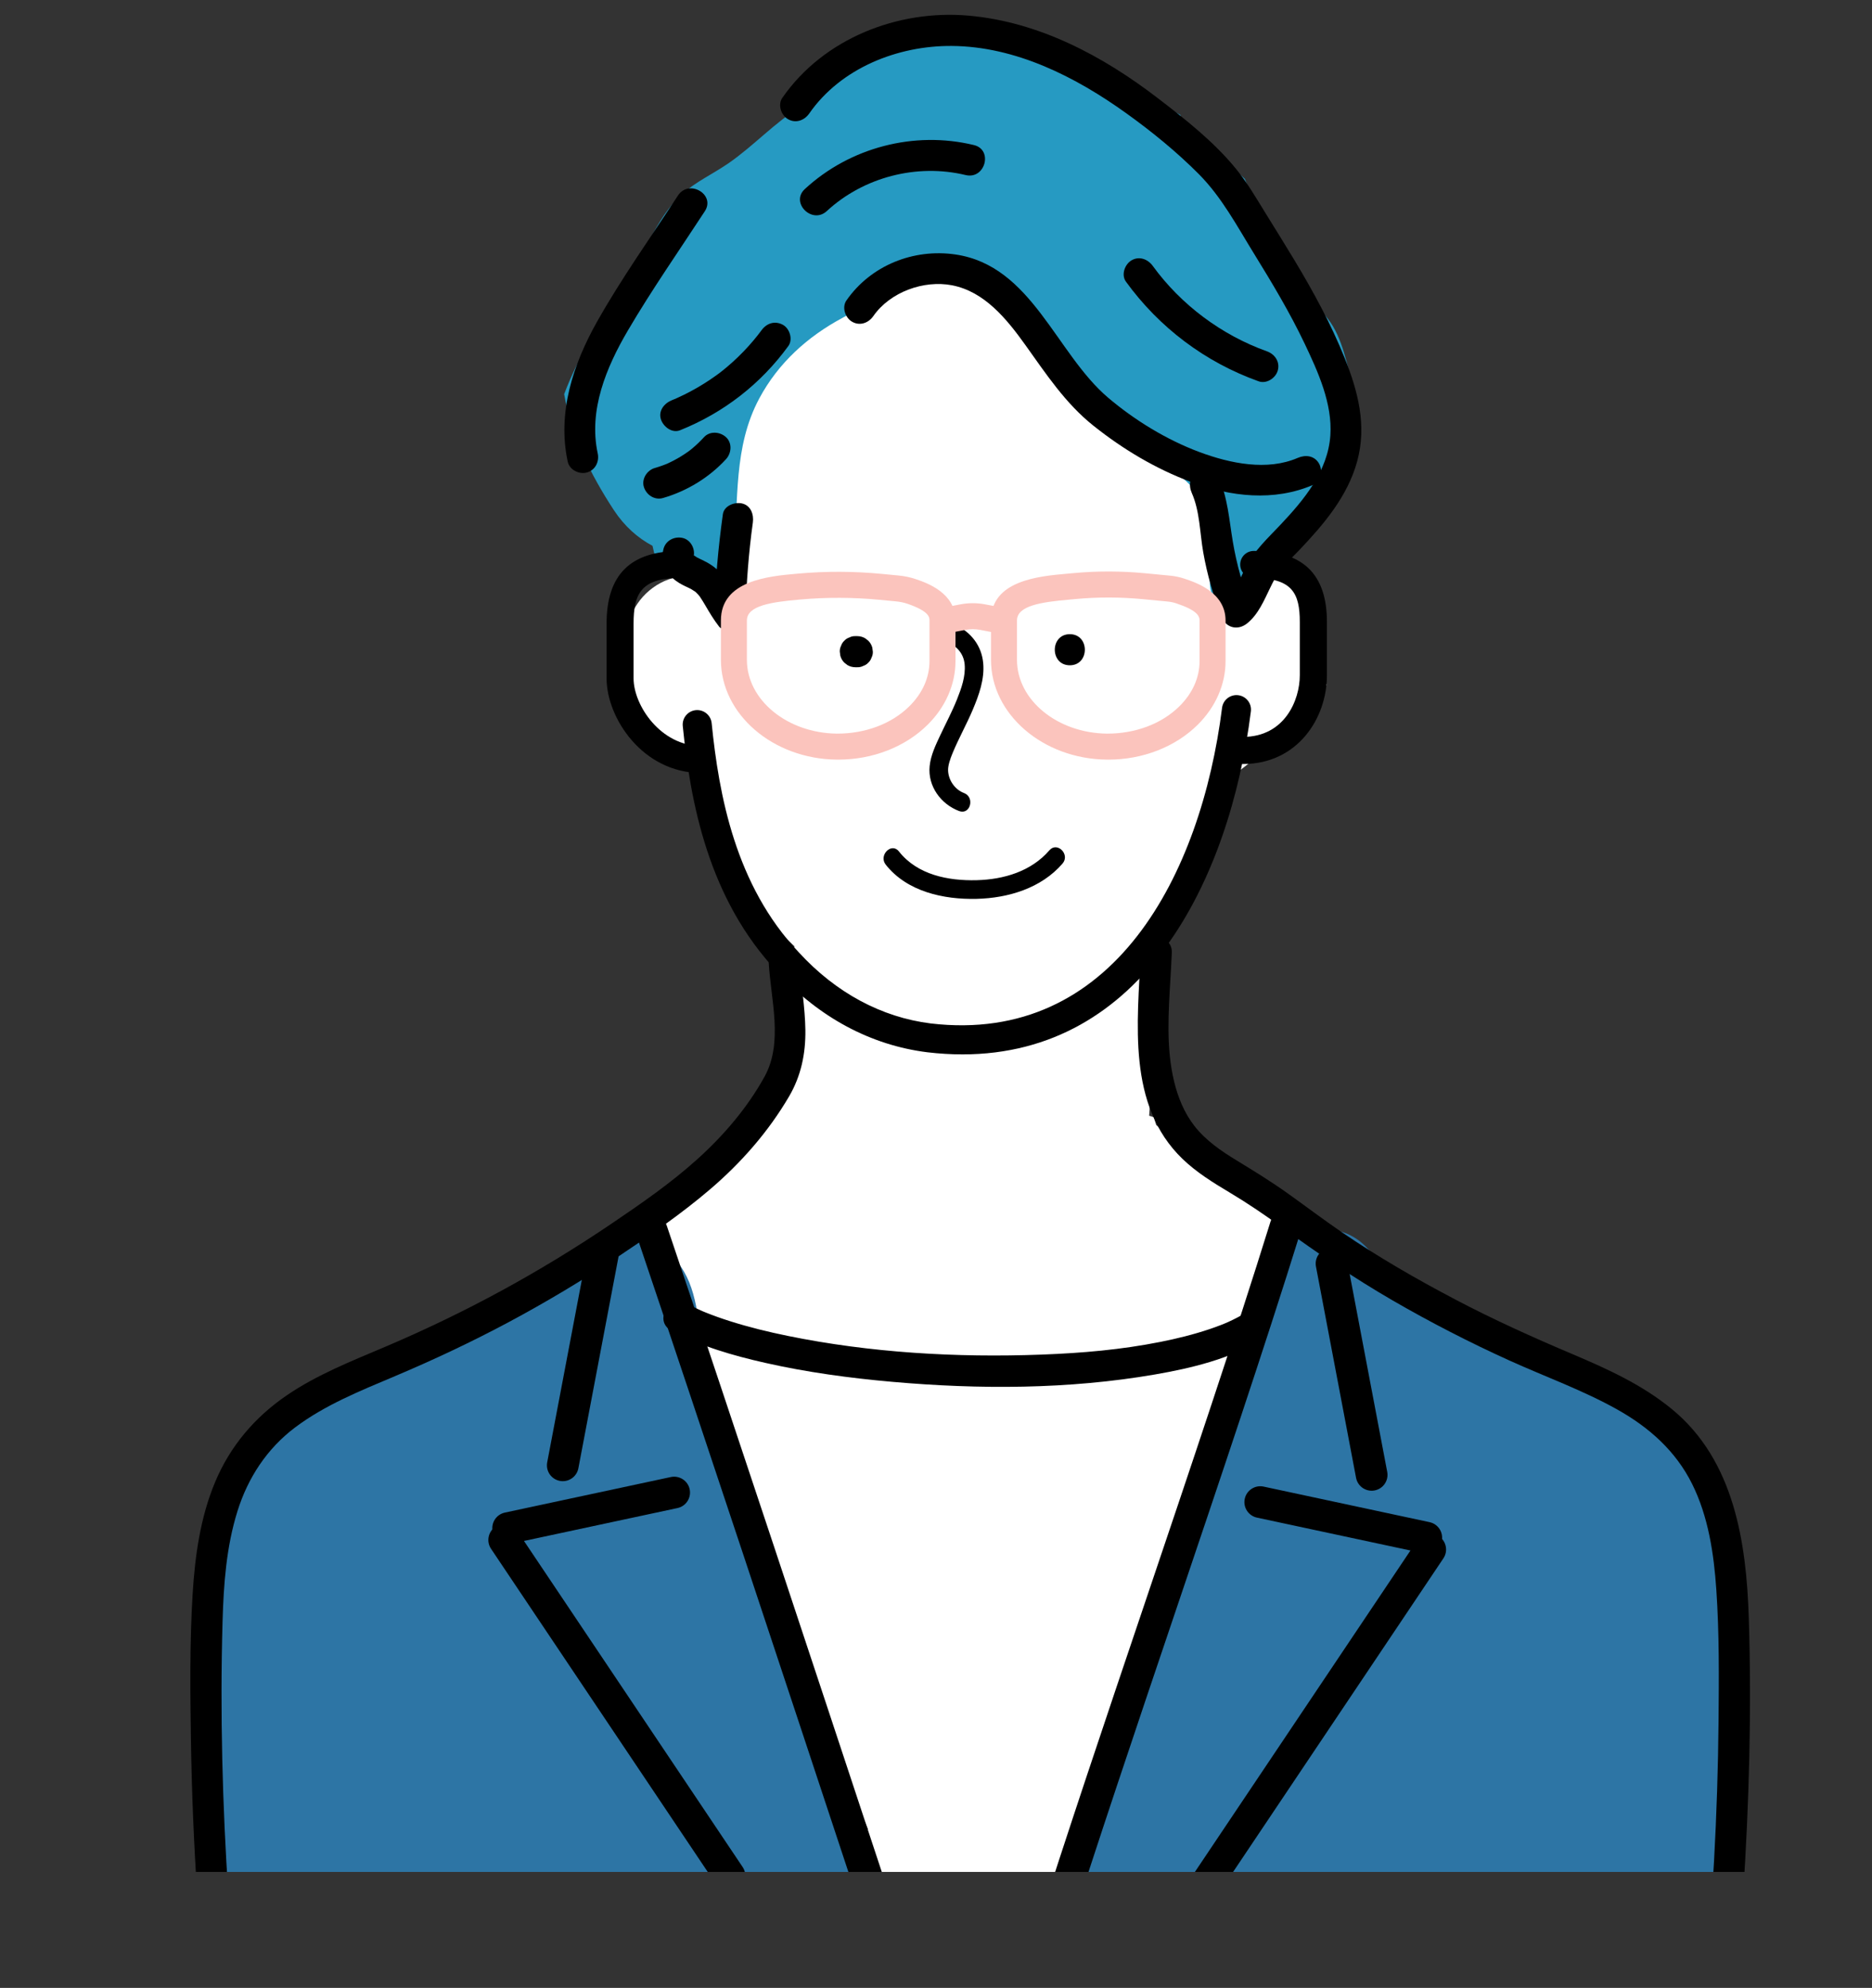 <?xml version="1.0" encoding="UTF-8"?><svg id="_レイヤー_2" xmlns="http://www.w3.org/2000/svg" xmlns:xlink="http://www.w3.org/1999/xlink" viewBox="0 0 330.698 351.186"><rect x="0" y="0" width="330.698" height="351.186" fill="#333333" stroke="none"/><defs><style>.cls-1{fill:#2d75a5;}.cls-1,.cls-2,.cls-3,.cls-4,.cls-5,.cls-6,.cls-7{stroke-width:0px;}.cls-3{fill:none;}.cls-4{fill:#fff;}.cls-8{clip-path:url(#clippath);}.cls-5{fill:#269ac2;}.cls-6{fill:#e1d5cf;}.cls-7{fill:#fbc4bd;}</style><clipPath id="clippath"><rect class="cls-3" width="330.698" height="330.698"/></clipPath></defs><g id="_レイヤー_1-2"><g class="cls-8"><path class="cls-4" d="m270.447,240.205c-.623-.168-1.262-.279-1.91-.356-5.628-3.57-11.804-6.082-17.737-9.136-7.459-3.84-14.178-9.018-21.033-13.817-8.487-5.941-17.534-11.486-25.517-18.148-.144-.446-.277-.896-.396-1.353-.281-.11-.565-.208-.854-.286.1-1.412.205-2.823.296-4.236-.034-1.444-.068-2.887-.102-4.331.097-1.272.315-2.497.645-3.678.234-4.918.04-9.767-1.946-14.15-.04-.955-.129-1.894-.281-2.805,2.045-2.384,3.914-4.922,5.583-7.591,2.631-4.208,4.719-8.854,6.254-13.571.798-2.452,1.634-5.236,2.053-8.044,1.218-.802,2.391-1.688,3.523-2.602,3.393-2.74,7.022-4.733,10.618-8.246,1.967-1.922,3.617-4.293,4.685-6.875-1.306-3.635-1.712-7.618-1.457-11.431.059-.878.202-1.768.403-2.659-1.308-2.027-3.078-3.657-5.173-4.784.135-4.417-.166-8.841-.787-13.055-1.218-8.263-5.464-16.984-13.274-20.564-6.297-5.759-13.538-11.144-21.62-13.76-2.841-.92-5.763-1.355-8.712-1.454-2.785-3.7-6.535-6.295-11.328-6.281-1.497.004-2.701.463-3.618,1.193-2.25-.527-4.299-.743-5.793-.586-3.821.4-7.422,2.032-10.554,4.416-6.149,2.443-13.377,6.625-16.449,12.469-4.106,2.851-7.354,6.687-8.619,11.918-.103.428-.171.86-.214,1.292-4.901,6.959-7.288,15.579-6.148,24.065-1.979.136-3.936.815-5.671,2.088-6.947,5.099-5.855,15.968-2.002,22.595,2.806,4.826,7.694,9.298,13.229,10.699.021.027.047.051.069.078-.071.435-.109.877-.102,1.325.177,11.998,5.865,21.217,13.824,28.623-.825,9.494-2.473,18.917-3.626,28.388-7.454,6.967-14.908,13.934-22.362,20.901-.479.448-.953.892-1.427,1.336-11.289,7.665-23.462,13.843-36.442,18.162-4.727,1.573-7.058,5.146-7.482,8.918-.445.186-.891.37-1.335.559-3.97,1.686-5.162,7.413-3.596,10.975,1.592,3.622,6.255,6.758,10.369,5.089.521-.211,1.044-.409,1.567-.611,48.189-2.295,96.427-3.533,144.67-3.699,5.459.226,10.918.453,16.377.679,5.635.234,11.27.467,16.905.701,1.355.056,2.711.113,4.066.169.746.481,1.484.979,2.208,1.503,4.308,3.121,10.752,1.218,13.934-2.692,6.731-4.808,4.169-15.214-3.71-17.339Z"/><path class="cls-6" d="m154.721,61.204c.029-.004.07-.029.116-.068-.052.041-.088.06-.113.065-.001.001-.002.003-.003.004Z"/><path class="cls-6" d="m155.362,60.51c-.053.02-.105.04-.157.06-.004.006-.009.012-.014.018.058-.023.114-.046.165-.069.002-.003.004-.006.006-.009Z"/><path class="cls-6" d="m154.865,61.113c-.009.009-.018.015-.027.023.008-.006.018-.015.027-.023Z"/><path class="cls-6" d="m154.899,61.082c-.01.009-.024.023-.034.031.012-.011.022-.019.034-.031Z"/><path class="cls-5" d="m220.05,108.343c1.942-3.324,4.21-6.301,6.925-8.926.024-.484-.012-.945-.113-1.375,4.198-4.141,7.969-8.693,10.577-13.887.544-1.084,1.3-1.863,2.16-2.387.363-1.823.561-3.674.561-5.561-.067-1.083-.132-2.17-.198-3.259-.171-1.415-.442-2.85-.852-4.313-1.123-4.005-1.918-8.988-4.535-12.312-2.438-3.095-5.065-5.811-5.76-9.743-3.623-4.612-6.813-9.473-8.904-14.962-3.025-2.891-6.18-5.596-9.335-8.074-1.19-.935-1.835-2.074-2.067-3.249-2.227-1.229-4.612-2.292-7.187-3.186-1.617-.562-3.265-1.003-4.926-1.387-12.326-10.452-27.607-15.145-44.387-6.036-4.057,2.203-6.354,6.595-10.376,9.031-4.754,2.879-8.408,6.995-12.956,10.134-2.728,1.883-5.818,3.27-8.258,5.514-4.634,4.261-6.673,10.888-10.087,16.062-4.054,6.146-8.066,12.259-10.671,19.202,1.263,7.375,4.696,14.258,8.782,20.492,1.859,2.837,4.221,4.925,6.825,6.301.181.876.399,1.766.676,2.624.578.027,1.149.14,1.688.354,2.967,1.181,5.475,2.971,7.809,5.032,2.328-1.198,3.834-3.906,4.121-6.678.974-9.393-.057-18.735,4.58-27.386,3.348-6.246,8.518-10.914,14.712-14.228,5.168-2.765,11.816-7.368,17.906-7.018,10.484.602,21.024,14.931,27.997,21.582,1.481,1.413,3.087,3.161,2.805,5.188-.043.309-.129.636-.007.924.106.252.348.415.577.563,5.661,3.672,12.25,6.41,15.075,12.638.559,1.232.571,2.498.276,3.759-.136.78-.18,1.569-.189,2.361.18.19.379.366.571.547-.048,1.974-.096,3.948-.144,5.922-.101,4.147,3.154,6.061,6.331,5.738Z"/><path class="cls-4" d="m217.393,235.948c-2.033.655-4.057,1.338-6.086,2.006-5.756,1.896-11.558,3.717-17.517,4.854-3.185.608-6.213-.051-8.782-1.53-5.73.215-11.488.086-17.244-.194-11.356-.553-24.555.146-34.038-5.691-4.966-3.057-11.876-1.077-14.771,3.873-2.868,4.904-1.267,11.086,3.199,14.31-.002,3.805,1.718,7.719,5.245,9.297.753.438,1.082.581,1.008.442l.247.252c.197.443,1.063,2.067,1.192,2.329.308.68.333.705.074.075.296.724.593,1.447.889,2.171l1.778,4.342c2.469,6.031,4.938,12.061,7.407,18.092,4.446,10.861,8.893,21.722,13.34,32.583-.203.844-.295,1.726-.23,2.641.286,3.996.873,7.897,2.11,11.709.656,2.019,1.83,3.774,3.332,5.119.105.171.196.351.306.519,3.629,5.543,10.659,8.947,17.226,6.941,8.881-2.711,12.786-12.184,14.124-21.2,1.094-1.185,1.898-2.62,2.22-4.269,2.623-13.451,6.49-26.773,12.009-39.332,2.855-6.496,6.103-12.825,9.667-18.959,4.017-6.913,7.365-13.286,8.373-21.344.488-3.9-1.833-7.156-5.079-9.037Z"/><path class="cls-1" d="m300.189,261.004c-1.387-3.044-3.396-5.866-6.164-8.327-3.144-2.795-6.933-4.897-10.974-6.153-6.838-5.077-14.117-9.357-21.9-12.916-4.552-2.081-7.643-3.151-11.108-4.874-1.325-.658-3.69-2.025-4.389-2.519.086.037-.543-.59-.982-1.02.081-.074-.731-1.35-.393-.383-.001-.001-.005-.005-.005-.005.002.003.003.004.006.006.025.072.053.15.092.248-1.97-4.995-6.169-8.587-11.845-7.733-5.308.798-9.272,5.117-9.361,10.603-.044,2.707-.088,5.413-.132,8.12-3.536,7.45-6.425,15.236-9.077,23.09-3.066,7.681-6.127,15.363-9.18,23.049-3.035,7.64-6.366,15.251-8.651,23.159-2.197,7.603-2.862,15.548-5.389,23.065-.234.697-.365,1.408-.42,2.121-5.584,9.351,1.267,20.532,12.236,19.279,14.24-1.627,28.353-3.815,42.66-4.955,16.311-1.3,32.666-1.916,49.028-1.91,5.694.002,10.989-4.949,10.796-10.796-.138-4.179-.209-8.358-.242-12.537.086-1.283.065-2.587-.022-3.897-.002-14.974.66-29.938,1.999-44.862.386-4.304-2.725-8.146-6.581-9.854Z"/><path class="cls-1" d="m146.313,304.574c-.232-.514-.475-1.023-.706-1.538-5.853-13.067-11.059-26.408-15.774-39.926-.179-.513-.398-1.003-.636-1.481.375-2.42-.028-5.013-1.139-7.414-2.168-4.683-3.043-10.124-3.88-15.209-.886-5.384-.901-11.669-4.532-16.07-5.492-6.657-16.007-6.274-20.552,1.389-.531.895-.978,1.818-1.393,2.752-1.121.919-2.203,1.889-3.298,2.87-8.294,3.106-16.239,7.114-23.665,11.919-4.046.288-8.077,1.614-11.575,3.578-11.88,4.731-20.349,16.786-20.353,30.223-0.0.503.04,1.002.113,1.495-.777,3.039-.898,6.186-.256,9.312-.047.496-.093.991-.136,1.486-.683,7.824-.83,15.684-.486,23.529.32,7.306,1.117,13.984-1.614,20.747-2.609,6.461,3.991,13.919,10.41,13.666,26.345-1.04,52.545.372,78.698,3.591,6.19.762,12.547,1.747,18.798,1.692,5.358-.047,10.282-2.436,13.025-6.54-4.94-12.939-9.641-26.345-11.049-40.07Z"/><path class="cls-2" d="m123.892,136.557c-10.369,0-16.736-9.735-16.736-16.715v-9.687c0-8.621,4.223-12.812,12.909-12.812,1.316,0,2.384,1.067,2.384,2.384s-1.067,2.384-2.384,2.384c-6.844,0-8.141,2.827-8.141,8.044v9.687c0,4.757,4.773,11.947,11.968,11.947,1.316,0,2.384,1.067,2.384,2.384,0,1.316-1.067,2.384-2.384,2.384Z"/><path class="cls-2" d="m219.573,134.974c-1.323,0-2.396-1.072-2.396-2.396,0-1.323,1.073-2.396,2.396-2.396,7.368,0,10.042-6.503,10.042-10.874v-9.42c0-5.036-1.295-7.766-8.129-7.766-1.323,0-2.396-1.072-2.396-2.396,0-1.323,1.073-2.396,2.396-2.396,8.694,0,12.921,4.107,12.921,12.557v9.42c0,7.595-5.199,15.665-14.834,15.665Z"/><path class="cls-2" d="m170.025,186.267c-2.007,0-4.076-.121-6.215-.373-9.961-1.244-19.098-6.137-26.443-14.149-12.268-12.948-15.399-30.04-16.753-43.48-.142-1.409.886-2.666,2.295-2.809,1.406-.139,2.666.886,2.809,2.295,1.272,12.629,4.172,28.645,15.402,40.498,6.54,7.134,14.59,11.465,23.308,12.554,32.274,3.804,47.744-26.314,51.456-55.762.177-1.406,1.468-2.4,2.865-2.224,1.405.177,2.401,1.46,2.224,2.864-3.781,29.993-19.162,60.586-50.947,60.586Z"/><path class="cls-2" d="m151.444,112.379h-.344c-.378-.014-.731.065-1.059.237-.341.111-.635.3-.884.568-.268.249-.457.544-.568.884-.172.328-.251.68-.237,1.059l.098.731c.131.465.366.87.707,1.212.185.143.371.286.556.43.429.248.891.374,1.387.375h.344c.378.014.731-.065,1.059-.237.341-.111.635-.3.884-.568.268-.249.457-.544.568-.884.172-.328.251-.68.237-1.059-.033-.243-.065-.487-.098-.73-.131-.466-.366-.87-.707-1.212-.185-.143-.371-.286-.556-.43-.429-.248-.891-.374-1.387-.375h0Z"/><path class="cls-2" d="m188.989,117.53c3.536,0,3.542-5.495,0-5.495-3.536,0-3.542,5.495,0,5.495h0Z"/><path class="cls-2" d="m167.21,113.257c1.732.866,3.028,2.12,3.202,4.128.182,2.094-.581,4.226-1.343,6.139-.862,2.162-1.96,4.222-2.949,6.326-.82,1.743-1.705,3.569-1.896,5.511-.346,3.525,1.982,6.7,5.196,7.915,1.987.751,2.846-2.435.876-3.179-1.606-.607-2.746-2.255-2.812-3.96-.035-.886.356-2.036.798-3.102,1.076-2.598,2.461-5.058,3.558-7.648,1.086-2.565,2.107-5.4,1.849-8.233-.279-3.058-2.102-5.385-4.816-6.742-1.892-.947-3.564,1.897-1.664,2.847h0Z"/><path class="cls-2" d="m156.464,152.745c3.772,4.786,10.245,6.188,16.056,6.048,5.596-.135,11.426-1.882,15.184-6.24,1.379-1.6-.943-3.942-2.331-2.332-3.21,3.723-8.068,5.155-12.852,5.275-5.026.126-10.456-.936-13.724-5.082-1.313-1.665-3.631.682-2.331,2.332h0Z"/><path class="cls-2" d="m201.512,168.31c-.539,12.357-2.469,26.898,7.366,36.405,2.482,2.399,5.439,4.22,8.387,5.981,3.161,1.889,6.186,3.947,9.166,6.11,6.346,4.604,12.759,8.973,19.548,12.906,6.724,3.895,13.643,7.456,20.722,10.661,6.325,2.864,12.92,5.224,18.99,8.626,5.636,3.159,10.333,7.325,13.24,13.173,2.857,5.747,3.835,12.321,4.267,18.66.526,7.721.463,15.504.392,23.238-.076,8.25-.342,16.498-.798,24.735-.114,2.059-.241,4.118-.378,6.176-.099,1.482,1.333,2.748,2.748,2.748,1.569,0,2.649-1.261,2.748-2.748,1.086-16.326,1.54-32.746,1.026-49.104-.422-13.414-2.578-27.885-13.572-36.927-5.23-4.302-11.365-7.096-17.556-9.718-7.016-2.971-13.943-6.095-20.689-9.643-6.872-3.615-13.659-7.514-20.072-11.899-3.24-2.215-6.367-4.587-9.561-6.865-2.917-2.081-5.938-3.939-8.995-5.802-2.779-1.694-5.509-3.553-7.525-6.157-1.773-2.291-2.874-5.002-3.551-7.798-1.443-5.96-.997-12.24-.646-18.302.086-1.484.172-2.968.237-4.453.154-3.536-5.341-3.528-5.495,0h0Z"/><path class="cls-2" d="m135.798,170.073c.362,6.47,2.603,14.074-.726,20.108-3.042,5.515-7.173,10.344-11.831,14.555-4.733,4.279-9.995,7.908-15.27,11.477-6.232,4.216-12.661,8.138-19.268,11.739-6.705,3.654-13.588,6.97-20.616,9.957-5.967,2.536-12.085,4.934-17.464,8.617-5.654,3.87-9.97,8.967-12.621,15.297-2.623,6.264-3.564,13.079-3.975,19.815-.52,8.523-.431,17.113-.301,25.646.14,9.239.523,18.474,1.137,27.694.098,1.481,1.192,2.748,2.748,2.748,1.411,0,2.847-1.259,2.748-2.748-1.073-16.131-1.502-32.339-1.044-48.502.187-6.572.661-13.205,2.636-19.515,1.844-5.893,5.212-11.047,10.173-14.782,5.302-3.991,11.572-6.497,17.639-9.06,6.836-2.889,13.549-6.046,20.094-9.546,6.634-3.548,13.098-7.417,19.36-11.587,5.567-3.707,11.113-7.518,16.205-11.865,5.501-4.696,10.32-10.186,13.98-16.441,2.115-3.615,2.928-7.563,2.871-11.729-.054-3.977-.756-7.91-.978-11.876-.083-1.482-1.203-2.748-2.748-2.748-1.423,0-2.831,1.259-2.748,2.748h0Z"/><path class="cls-2" d="m118.558,235.04c5.159,2.783,10.925,4.435,16.614,5.722,7.368,1.666,14.891,2.685,22.411,3.35,15.394,1.362,31.19,1.341,46.453-1.298,6.456-1.116,13.204-2.737,18.861-6.175,3.021-1.836.26-6.596-2.777-4.751-1.027.624-2.094,1.176-3.19,1.671-.126.057-1.073.453-.399.179-.265.108-.531.216-.798.32-.658.256-1.322.496-1.99.723-2.863.969-5.806,1.694-8.769,2.283-6.889,1.367-13.672,1.967-20.987,2.242-15.072.566-30.301-.343-44.794-3.299-3.477-.709-6.932-1.552-10.314-2.631-1.432-.457-2.852-.957-4.246-1.52-.131-.053-.261-.107-.392-.16-.59-.238.416.192-.108-.048-.306-.14-.615-.272-.92-.414-.636-.296-1.262-.61-1.879-.943-3.116-1.681-5.897,3.067-2.777,4.751h0Z"/><path class="cls-2" d="m154.273,55.847c2.988-4.296,8.954-6.396,13.88-5.453,5.727,1.097,9.648,5.901,12.952,10.514,3.672,5.126,7.081,10.335,12.063,14.306,5.224,4.164,10.997,7.612,17.268,9.95,6.96,2.595,14.622,3.484,21.585.475,1.363-.589,1.67-2.589.986-3.759-.823-1.408-2.391-1.577-3.759-.986-5.383,2.326-11.891,1.006-17.35-1.03-5.82-2.17-11.427-5.618-16.096-9.565-9.282-7.847-13.489-23.356-27.012-25.342-7.408-1.088-14.958,1.927-19.261,8.115-.848,1.219-.224,3.052.986,3.759,1.367.8,2.91.236,3.759-.986h0Z"/><path class="cls-2" d="m142.951,20.059c5.571-8.034,15.628-12.012,25.179-11.943,11.296.081,21.881,5.461,30.861,11.912,4.495,3.229,8.895,6.812,12.798,10.741,4.054,4.082,6.749,9.199,9.749,14.06,3.196,5.18,6.336,10.413,8.952,15.915,2.349,4.942,4.904,10.57,4.525,16.159-.428,6.321-4.652,11.393-8.809,15.796-2.201,2.332-4.584,4.523-6.08,7.399-1.109,2.132-1.959,4.734-3.674,6.126,1.531.404,3.062.808,4.592,1.212-1.477-3.804-2.588-7.741-3.264-11.767-.653-3.885-.885-7.696-2.496-11.346-.599-1.358-2.582-1.674-3.759-.986-1.4.819-1.587,2.396-.986,3.759,1.43,3.24,1.413,7.058,2.022,10.497.684,3.866,1.763,7.645,3.184,11.303.789,2.031,2.902,2.584,4.592,1.212,1.972-1.6,2.98-4.079,4.064-6.299.479-.982,1.053-2.15,1.659-2.932.92-1.186,2.281-2.452,3.387-3.615,4.371-4.598,8.598-9.521,10.308-15.775,1.72-6.292.16-12.324-2.202-18.213-2.438-6.077-5.578-11.814-8.949-17.418-1.641-2.727-3.328-5.425-5.002-8.132-1.669-2.699-3.241-5.424-5.251-7.891-3.915-4.805-8.988-8.788-13.884-12.543-9.716-7.452-20.947-13.42-33.319-14.525-12.53-1.119-25.676,4.038-32.943,14.518-.846,1.22-.225,3.051.986,3.759,1.366.799,2.911.237,3.759-.986h0Z"/><path class="cls-2" d="m134.519,58.353c-.788,1.083-1.972,2.503-3.172,3.744-1.268,1.311-2.625,2.541-4.063,3.663-.369.287.263-.196-.112.083-.188.14-.375.28-.565.417-.379.274-.763.542-1.151.803-.738.496-1.492.967-2.262,1.412-.769.445-1.553.865-2.351,1.258-.42.206-.843.406-1.27.597-.171.076-.342.152-.514.226.412-.176-.385.154-.381.153-1.329.533-2.412,1.857-1.919,3.38.416,1.286,1.952,2.492,3.38,1.919,7.699-3.089,14.245-8.171,19.126-14.881.848-1.167.237-3.113-.986-3.759-1.427-.754-2.854-.259-3.759.986h0Z"/><path class="cls-2" d="m124.369,77.232c-.639.696-1.318,1.352-2.041,1.96-.186.156-.382.301-.566.459.082-.071.466-.351.171-.135-.109.08-.217.16-.327.239-.394.283-.798.553-1.211.809-.802.498-1.637.944-2.497,1.332-.098.044-.201.082-.296.131.194-.099.537-.221.134-.059-.2.081-.402.158-.604.232-.481.177-.969.334-1.461.477-1.379.401-2.38,1.954-1.919,3.38.453,1.401,1.901,2.349,3.38,1.919,4.232-1.23,8.14-3.608,11.123-6.859.972-1.059,1.126-2.852,0-3.886-1.058-.971-2.848-1.131-3.886,0h0Z"/><path class="cls-2" d="m105.588,80.091c-1.646-7.626,1.521-15.212,5.314-21.679,4.227-7.207,9.045-14.101,13.609-21.097,1.938-2.971-2.818-5.728-4.745-2.774-4.808,7.371-9.976,14.621-14.296,22.293-4.233,7.516-7.05,16.06-5.18,24.718.313,1.451,2.007,2.296,3.38,1.919,1.5-.412,2.233-1.925,1.919-3.38h0Z"/><path class="cls-2" d="m146.061,37.286c6.494-6.003,15.934-8.442,24.524-6.361,3.436.832,4.902-4.465,1.461-5.299-10.542-2.554-21.909.414-29.871,7.774-2.602,2.406,1.291,6.285,3.886,3.886h0Z"/><path class="cls-2" d="m198.9,49.754c5.889,8.119,13.997,14.232,23.448,17.609,1.397.499,3.008-.564,3.38-1.919.418-1.523-.517-2.879-1.919-3.38-7.972-2.849-15.172-8.202-20.164-15.084-.87-1.2-2.389-1.787-3.759-.986-1.184.693-1.862,2.552-.986,3.759h0Z"/><path class="cls-2" d="m127.697,90.856c-.826,5.923-1.352,11.872-1.503,17.851,1.563-.648,3.127-1.295,4.691-1.943.347.449-.234-.374-.288-.457-.136-.211-.266-.425-.394-.64-.3-.504-.583-1.017-.877-1.525-.609-1.052-1.281-2.081-2.101-2.983-.884-.973-1.977-1.671-3.156-2.227-.314-.148-.63-.292-.936-.457-.11-.059-.883-.6-.474-.276-.38-.301-.006.187-.207-.248.097.278.101.266.011-.036.06.163.077.329.051.5.368-1.388-.463-3.048-1.919-3.38-1.441-.328-2.985.433-3.38,1.919-.522,1.965.232,3.983,1.75,5.299.627.543,1.315.943,2.058,1.298.358.171.724.329,1.073.517.115.062.981.666.547.305.247.206.477.433.694.672.108.12.213.243.314.368-.182-.236-.179-.226.008.03.319.484.628.971.919,1.473.753,1.3,1.498,2.543,2.418,3.734.659.853,2.109.945,3.001.568,1.016-.429,1.661-1.402,1.689-2.511.138-5.445.584-11.201,1.307-16.39.198-1.417-.344-3.021-1.919-3.38-1.295-.295-3.168.397-3.38,1.919h0Z"/><path class="cls-2" d="m157.03,346.235c-1.176,0-2.27-.746-2.66-1.923l-3.966-11.998c-12.104-36.614-25.823-78.114-37.91-113.948-.495-1.467.294-3.056,1.76-3.551,1.466-.49,3.057.293,3.551,1.76,12.092,35.85,25.814,77.358,37.92,113.981l3.967,11.997c.486,1.47-.311,3.055-1.781,3.54-.292.097-.589.143-.88.143Z"/><path class="cls-2" d="m99.422,261.666c-.173,0-.349-.017-.525-.05-1.52-.288-2.519-1.755-2.23-3.275l7.082-37.313c.288-1.52,1.751-2.518,3.275-2.231,1.521.288,2.519,1.755,2.23,3.275l-7.081,37.313c-.255,1.344-1.431,2.28-2.75,2.28Z"/><path class="cls-2" d="m89.768,272.761c-1.293,0-2.455-.9-2.737-2.216-.324-1.513.639-3.003,2.153-3.327l29.321-6.283c1.51-.318,3.003.64,3.327,2.153.324,1.513-.639,3.003-2.153,3.327l-29.321,6.283c-.198.042-.395.062-.59.062Z"/><path class="cls-2" d="m128.868,334.196c-.903,0-1.789-.435-2.33-1.242l-39.792-59.34c-.862-1.285-.519-3.026.767-3.888,1.285-.862,3.026-.52,3.888.767l39.792,59.34c.862,1.285.519,3.026-.767,3.888-.479.321-1.022.476-1.558.476Z"/><path class="cls-2" d="m185.139,346.587c-.28,0-.565-.042-.845-.131-1.476-.467-2.293-2.041-1.827-3.517,5.857-18.52,12.985-39.635,19.879-60.054,7.727-22.887,15.716-46.553,22.086-67.048.459-1.478,2.033-2.3,3.507-1.844,1.478.459,2.304,2.029,1.844,3.508-6.391,20.559-14.391,44.258-22.128,67.176-6.885,20.395-14.005,41.483-19.845,59.951-.378,1.194-1.482,1.958-2.671,1.958Z"/><path class="cls-2" d="m242.305,263.352c-1.32,0-2.495-.937-2.75-2.28l-7.082-37.313c-.289-1.52.71-2.987,2.23-3.275,1.522-.289,2.987.711,3.275,2.231l7.082,37.313c.289,1.52-.71,2.987-2.23,3.275-.176.033-.353.05-.525.05Z"/><path class="cls-2" d="m251.958,274.448c-.195,0-.392-.021-.59-.062l-29.321-6.283c-1.514-.324-2.477-1.815-2.153-3.327.324-1.514,1.816-2.473,3.327-2.153l29.321,6.283c1.514.324,2.477,1.815,2.153,3.327-.282,1.315-1.444,2.216-2.737,2.216Z"/><path class="cls-2" d="m212.858,335.882c-.537,0-1.079-.154-1.558-.475-1.286-.861-1.629-2.603-.767-3.888l39.793-59.34c.862-1.286,2.602-1.628,3.888-.767,1.286.861,1.629,2.603.767,3.888l-39.793,59.34c-.54.807-1.427,1.242-2.33,1.242Z"/><path class="cls-7" d="m148.071,134.198c-.091,0-.182,0-.273-.002h0c-11.273-.124-20.445-8.026-20.445-17.616v-6.968c0-7.069,8.43-7.816,13.466-8.263l.198-.018c4.888-.436,9.847-.417,14.737.052l2.984.287c1.073.103,2.105.321,3.066.651,1.91.654,6.988,2.393,6.988,7.29v7.166c0,4.12-1.75,8.121-4.928,11.265-3.964,3.92-9.707,6.155-15.793,6.155Zm-.222-4.594c4.959.018,9.629-1.705,12.786-4.827,2.332-2.308,3.565-5.073,3.565-7.999v-7.166c0-.524,0-1.615-3.885-2.945-.621-.213-1.297-.355-2.014-.424l-2.986-.287c-4.609-.441-9.283-.457-13.892-.05l-.199.018c-4.89.433-9.279,1.042-9.279,3.688v6.968c0,7.085,7.134,12.928,15.903,13.024h0Z"/><path class="cls-7" d="m195.781,134.198c-.091,0-.182,0-.273-.002h0c-11.273-.124-20.445-8.026-20.445-17.616v-6.968c0-7.07,8.432-7.817,13.47-8.264l1.005-.091c4.204-.399,8.516-.395,12.814.02l4.37.42c.854.081,1.702.26,2.518.532,1.985.66,7.262,2.414,7.262,7.383v7.166c0,4.12-1.75,8.121-4.928,11.265-3.964,3.92-9.707,6.155-15.793,6.155Zm-.222-4.594c4.951.018,9.629-1.705,12.786-4.827,2.332-2.308,3.565-5.073,3.565-7.999v-7.166c0-.818-.49-1.818-4.12-3.024-.488-.163-.994-.27-1.504-.318l-4.373-.42c-4.008-.384-8.026-.391-11.941-.019l-1.034.094c-4.892.433-9.283,1.041-9.283,3.688v6.968c0,7.085,7.134,12.928,15.903,13.024h0Z"/><path class="cls-7" d="m176.645,111.902c-.143,0-.288-.014-.433-.041l-3.068-.586c-.864-.164-1.741-.164-2.607,0l-3.066.586c-1.249.232-2.449-.58-2.686-1.825-.238-1.246.579-2.448,1.825-2.687l3.068-.586c1.437-.273,2.892-.273,4.327,0l3.069.586c1.246.238,2.063,1.44,1.825,2.687-.21,1.101-1.173,1.866-2.253,1.866Z"/></g></g></svg>